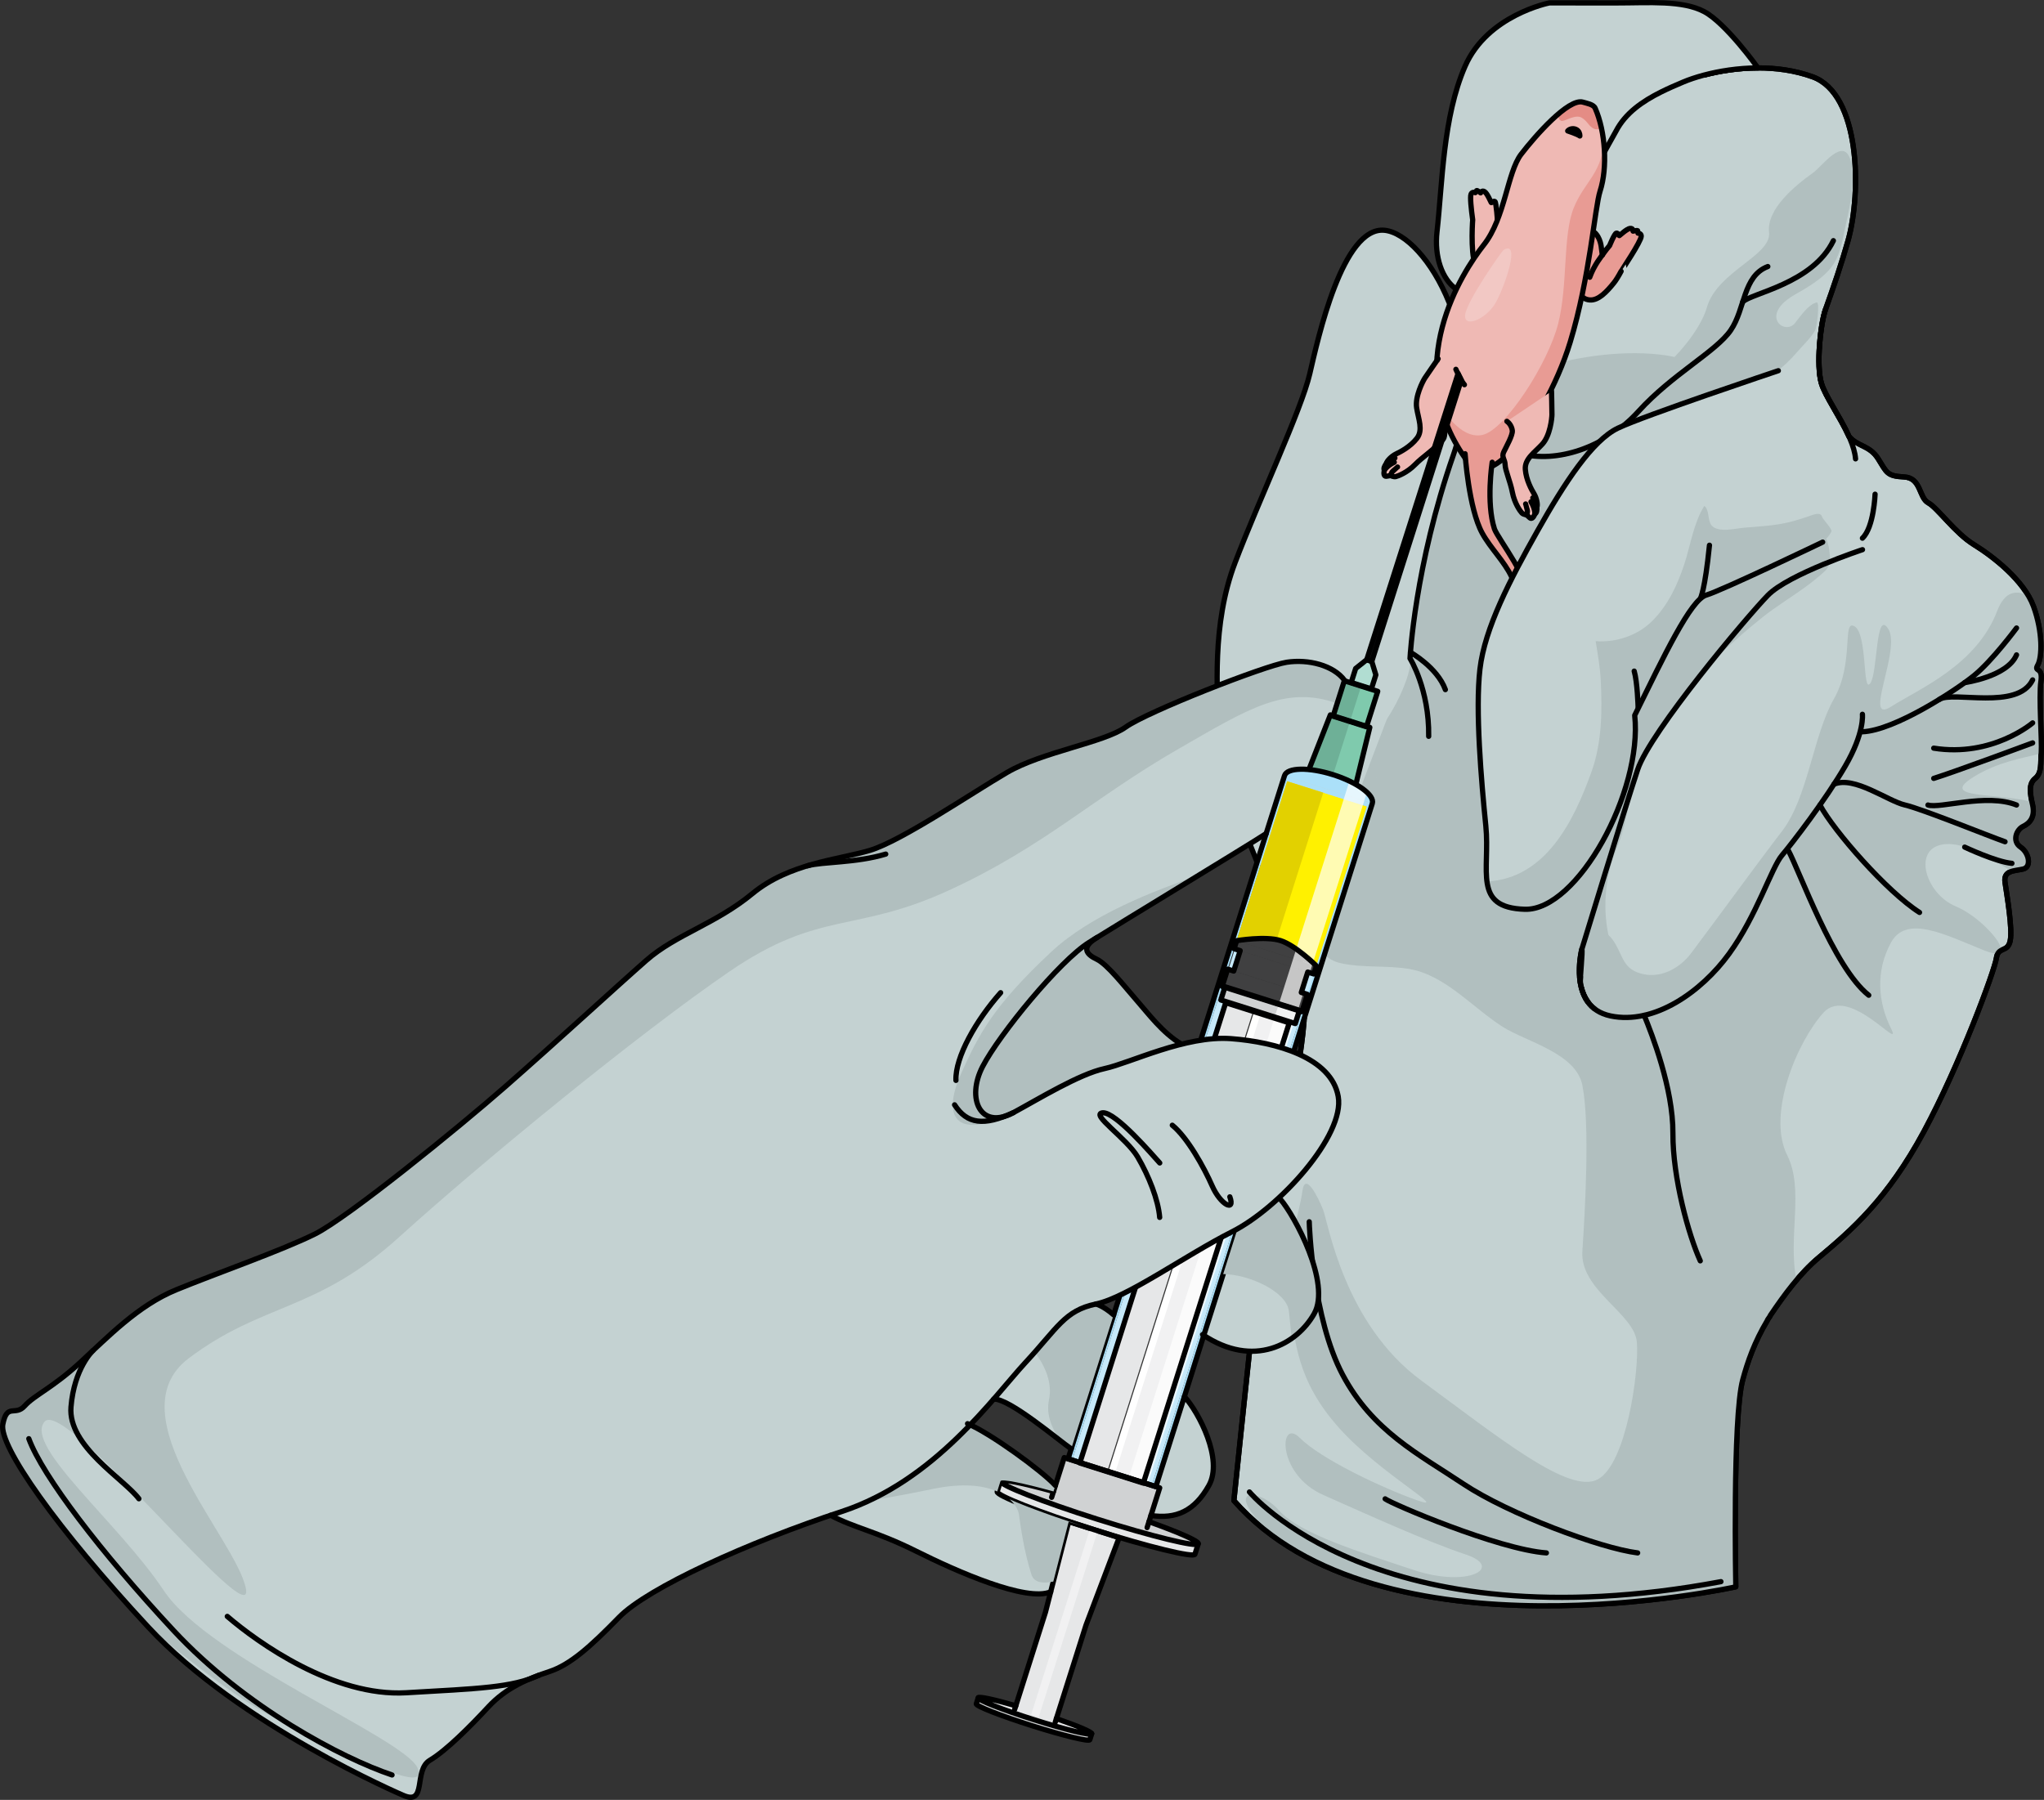 <?xml version="1.0" encoding="utf-8"?>
<!-- Generator: Adobe Illustrator 16.0.0, SVG Export Plug-In . SVG Version: 6.00 Build 0)  -->
<!DOCTYPE svg PUBLIC "-//W3C//DTD SVG 1.1//EN" "http://www.w3.org/Graphics/SVG/1.1/DTD/svg11.dtd">
<svg version="1.1" id="Layer_1" xmlns="http://www.w3.org/2000/svg" xmlns:xlink="http://www.w3.org/1999/xlink" x="0px" y="0px"
	 width="389.703px" height="343.229px" viewBox="0 0 389.703 343.229" enable-background="new 0 0 389.703 343.229"
	 xml:space="preserve">
<rect x="0" y="0" width="389.703" height="343.229" fill="#333333" stroke="none"/>
<g>
	<g>
		<g>
			<g>
				<g>
					<g>
						<g id="XMLID_54_">
							<g>
								<path fill="#C4D2D2" stroke="#000000" stroke-linecap="round" stroke-linejoin="round" stroke-miterlimit="10" d="
									M389.109,129.929c0.014-0.078,0.021-0.158,0.033-0.23c0.297-2.664-1.428-1.453-0.624-2.895
									c0.822-1.48,0.986-6.249-0.822-11.183c-1.81-4.933-7.729-9.538-11.347-11.761c-3.618-2.217-6.907-6.986-8.716-7.973
									c-1.81-0.986-1.315-4.77-4.604-4.934c-3.29-0.165-3.29-0.822-4.934-3.453c-1.645-2.632-3.94-2.303-5.578-4.283
									c-1.704-3.781-4.565-7.709-5.275-10.189c-0.968-3.38-0.198-11.037,0.763-13.904c0.026-0.06,0.045-0.119,0.065-0.178
									c1.486-4.138,3.118-8.94,4.27-13.051c2.631-9.374,2.302-27.957-6.742-31.245c-3.396-1.229-6.992-1.704-10.433-1.697
									c-3.725,0.007-7.267,0.576-10.169,1.335l-0.828-1.335c0,0-11.933-1.3-16.611,1.383s-12.312,11.493-13.05,15.336
									s-5.48,17.379-6.926,22.06s-13.017,29.489-14.494,31.488s-8.759,21.148-9.796,23.761s-8.087,21.362-9.732,27.868
									c-0.7,2.768-1.491,7.151-2.054,11.49c-2.38-3.19-3.608-6.08-3.675-6.242c-0.186,0.219-0.376,0.391-0.58,0.521
									c-1.953,8.451-0.486,7.398-0.139,18.91c0.355,11.512,0.31,24.01,1.461,30.26c1.152,6.248-4.11,28.941-4.604,33.875
									c-0.494,4.934-4.112,19.734-4.777,25.326c-0.67,5.592-3.939,37.164-3.939,37.164c27.627,31.574,95.689,16.445,95.689,16.445
									s-0.638-32.232,1.321-39.467c0.941-3.486,2.229-7.202,4.702-11.339c-0.038-0.101,0.585-0.825,0.547-0.926
									c0.019-0.028,0.037-0.055,0.057-0.083c2.622-3.886,5.625-7.986,9.232-11.004c6.294-5.264,13.104-11.184,20.011-24.01
									c6.906-12.828,13.484-30.752,13.813-33.055s2.139-0.986,2.631-3.289c0.493-2.301-0.657-8.879-0.986-11.182
									c-0.33-2.303,1.809-2.139,3.453-2.525c1.645-0.383,1.151-3.066-0.493-4.178s-0.822-3.33,0.493-3.961
									c1.315-0.623,2.303-1.834,1.809-4.07c-0.493-2.236-0.822-4.014,0.494-5.072c1.315-1.066,0.986-2.889,1.15-4.992
									C389.34,141.335,388.682,132.888,389.109,129.929z M301.175,186.43c0.05-0.05,0.102-0.1,0.152-0.149
									c-0.031,0.562-0.045,1.006-0.018,1.202C301.249,187.13,301.207,186.779,301.175,186.43z M301.451,188.16
									c0.257,1.047,0.67,2.053,1.298,2.919C302.106,190.199,301.699,189.192,301.451,188.16z"/>
								<path fill="#B1BFBF" d="M389.109,129.929c0.014-0.078,0.021-0.158,0.033-0.23c0.297-2.664-1.428-1.453-0.624-2.895
									c0.822-1.48,0.986-6.249-0.822-11.183c-0.241-0.655-0.558-1.304-0.928-1.944c-2.305-1.273-4.558-0.929-5.98,2.805
									c-3.955,10.381-14.831,14.83-20.269,18.291s1.978-10.876-0.494-14.83c-2.472-3.955-1.978,8.404-3.461,10.381
									c-1.482,1.979-0.494-9.393-2.965-10.875c-2.473-1.484,0,6.92-3.956,13.842c-3.955,6.92-4.943,18.785-9.887,25.213
									c-4.944,6.428-11.37,15.324-17.303,23.234c-2.11,2.813-5.643,4.84-9.239,4.005c-3.52-0.817-3.652-2.937-5.145-5.593
									c-0.471-0.837-0.938-1.434-1.396-1.831c-0.012-0.051-0.03-0.098-0.041-0.149c-1.134-5.415-0.488-11.389,1.602-16.359
									c2.078-4.942,2.331-10.248,4.148-15.325c1.829-5.11,5.333-10.104,8.677-14.259c4.202-5.222,9.656-10.274,14.941-14.49
									c2.567-2.048,5.386-3.75,8.043-5.674c1.359-0.984,2.673-2.026,3.898-3.175c1.121-1.052,1.018-2.379,0.84-3.894
									c-0.231-1.972-1.419-3.953-1.79-5.982c-0.359-1.966-1.101-3.381-1.861-5.243c-0.889-2.178-1.697-4.388-2.661-6.534
									c-0.93-2.067-2.305-3.818-3.515-5.703c-1.967-3.064-3.728-7.093-7.356-8.51c-4.651-1.817-8.934-4.508-13.992-5.256
									c-7.449-1.1-16.479,0.102-23.556,2.271c-6.389,1.959-13.938,4.889-17.093,11.153c-4.813,9.557-7.872,20.137-7.872,30.81
									c0,5.582,0.911,12.373-0.921,17.576c-2.194,6.23-6.079,11.626-11.281,15.639c-5.884,4.539-8.354,8.414-7.413,15.842
									c0.54,4.266,0.133,8.59,0.541,12.897c0.432,4.549,1.053,8.737,5.725,9.746c4.259,0.92,8.739,0.344,13.046,1.094
									c6.777,1.181,12.15,7.499,17.744,11.031c4.51,2.849,13.937,4.991,15.164,11.124c1.482,7.416,0.494,24.225,0,31.641
									s9.887,11.863,10.382,17.301c0.493,5.439-1.978,23.236-7.416,26.201c-5.438,2.967-18.785-7.908-33.617-18.785
									c-14.83-10.875-17.796-30.156-18.785-32.627c-0.989-2.473-3.461-7.416-3.954-3.461c-0.506,4.045-3.462,11.865-2.473,20.27
									c0.988,8.402,1.483,15.82,9.393,24.719c7.91,8.896,21.752,16.313,14.831,13.842c-6.921-2.473-18.291-7.91-22.245-11.865
									c-3.956-3.955-4.449,6.922,4.448,10.877c8.898,3.953,19.774,8.896,27.19,11.369c7.414,2.471,0.494,6.426-9.888,2.967
									c-10.381-3.461-21.752-6.922-25.707-11.371s-10.876-4.449-1.978,3.955c0.525,0.496,1.041,0.984,1.552,1.467
									c30.923,21.729,87.517,9.152,87.517,9.152s-0.638-32.232,1.321-39.467c0.941-3.486,2.229-7.202,4.702-11.339
									c-0.007-0.019-0.014-0.037-0.021-0.056c0.015-0.019,0.029-0.032,0.044-0.051c0.965-1.268,2.262-3.364,3.227-4.636
									c0.342-0.449,2.411-2.374,2.307-2.876c-1.714-8.262,1.525-17.275-1.776-23.879c-3.954-7.908,1.978-21.75,6.921-27.189
									c4.943-5.438,15.325,7.912,12.854,2.967s-2.966-10.875,0-16.313c2.967-5.439,10.381-1.484,17.797,1.482
									c1.257,0.502,2.093,0.656,2.602,0.568c0.164-0.275,0.374-0.441,0.604-0.566c0.224-1.713-4.452-6.66-8.643-8.406
									c-5.933-2.473-8.404-11.371-1.979-11.865c3.902-0.301,8.532,2.678,12.675,5.178c0.652-0.199,1.444-0.266,2.147-0.432
									c1.645-0.383,1.151-3.066-0.493-4.178s-0.822-3.33,0.493-3.961c1.315-0.623,2.303-1.834,1.809-4.07
									c-0.044-0.199-0.085-0.393-0.125-0.584c-6.651-1.809-18.055-0.504-11.067-4.807c4.621-2.844,9.181-3.514,12.823-4.453
									c0.005-0.074,0.008-0.146,0.014-0.221C389.34,141.335,388.682,132.888,389.109,129.929z"/>
								<path fill="none" stroke="#000000" stroke-linecap="round" stroke-linejoin="round" stroke-miterlimit="10" d="
									M389.109,129.929c0.014-0.078,0.021-0.158,0.033-0.23c0.297-2.664-1.428-1.453-0.624-2.895
									c0.822-1.48,0.986-6.249-0.822-11.183c-1.81-4.933-7.729-9.538-11.347-11.761c-3.618-2.217-6.907-6.986-8.716-7.973
									c-1.81-0.986-1.315-4.77-4.604-4.934c-3.29-0.165-3.29-0.822-4.934-3.453c-1.645-2.632-3.94-2.303-5.578-4.283
									c-1.704-3.781-4.565-7.709-5.275-10.189c-0.968-3.38-0.198-11.037,0.763-13.904c0.026-0.06,0.045-0.119,0.065-0.178
									c1.486-4.138,3.118-8.94,4.27-13.051c2.631-9.374,2.302-27.957-6.742-31.245c-3.396-1.229-6.992-1.704-10.433-1.697
									c-3.725,0.007-7.267,0.576-10.169,1.335l-0.828-1.335c0,0-11.933-1.3-16.611,1.383s-12.312,11.493-13.05,15.336
									s-5.48,17.379-6.926,22.06s-13.017,29.489-14.494,31.488s-8.759,21.148-9.796,23.761s-8.087,21.362-9.732,27.868
									c-0.7,2.768-1.491,7.151-2.054,11.49c-2.38-3.19-3.608-6.08-3.675-6.242c-0.186,0.219-0.376,0.391-0.58,0.521
									c-1.953,8.451-0.486,7.398-0.139,18.91c0.355,11.512,0.31,24.01,1.461,30.26c1.152,6.248-4.11,28.941-4.604,33.875
									c-0.494,4.934-4.112,19.734-4.777,25.326c-0.67,5.592-3.939,37.164-3.939,37.164c27.627,31.574,95.689,16.445,95.689,16.445
									s-0.638-32.232,1.321-39.467c0.941-3.486,2.229-7.202,4.702-11.339c-0.038-0.101,0.585-0.825,0.547-0.926
									c0.019-0.028,0.037-0.055,0.057-0.083c2.622-3.886,5.625-7.986,9.232-11.004c6.294-5.264,13.104-11.184,20.011-24.01
									c6.906-12.828,13.484-30.752,13.813-33.055s2.139-0.986,2.631-3.289c0.493-2.301-0.657-8.879-0.986-11.182
									c-0.33-2.303,1.809-2.139,3.453-2.525c1.645-0.383,1.151-3.066-0.493-4.178s-0.822-3.33,0.493-3.961
									c1.315-0.623,2.303-1.834,1.809-4.07c-0.493-2.236-0.822-4.014,0.494-5.072c1.315-1.066,0.986-2.889,1.15-4.992
									C389.34,141.335,388.682,132.888,389.109,129.929z M301.175,186.43c0.05-0.05,0.102-0.1,0.152-0.149
									c-0.031,0.562-0.045,1.006-0.018,1.202C301.249,187.13,301.207,186.779,301.175,186.43z M301.451,188.16
									c0.257,1.047,0.67,2.053,1.298,2.919C302.106,190.199,301.699,189.192,301.451,188.16z"/>
								<g>
									<path fill="#B1BFBF" d="M342.228,61.609c-1.979,2.471-6.922-1.484,0-5.438c2.499-1.428,5.479-3.139,7.165-5.532
										c1.633-2.315,1.978-5.475,2.604-8.164c0.764-3.276,1.818-8.701,0.807-11.979c-1.386-4.494-5.376,1.197-7.115,2.439
										c-3.46,2.473-8.898,6.922-8.403,11.37c0.493,4.45-9.888,7.416-11.865,14.337s-14.336,19.775-24.223,17.798
										c-6.601-1.321-11.486-6.163-11.567-11.81c-0.729,1.924-1.356,3.749-1.735,5.11c-1.006,3.618-4.459,14.964,2.119,16.772
										c0.775,0.212,1.592,0.363,2.44,0.448l-0.06,0.54c0.407,4.275,2.224,28.449,3.986,32.066
										c0.109,0.225,0.207,0.498,0.299,0.793c4.527-4.596,8.967-11.06,8.966-18.709c0-9.888,3.572-19.21,10.19-21.223
										c5.957-1.812,11.984-3.101,17.536-6.054c3.483-1.853,6.702-4.232,9.271-7.244c1.057-1.24,2.627-2.704,3.416-4.115
										c0.336-0.601,0.955-5.49,0.304-5.342C344.765,58.039,343.213,60.379,342.228,61.609z"/>
								</g>
								<path fill="#C4D2D2" stroke="#000000" stroke-linecap="round" stroke-linejoin="round" stroke-miterlimit="10" d="
									M297.767,43.548l10.335-18.538c1.79-3.452,5.045-5.702,8.644-7.492c1.362-0.677,2.775-1.289,4.184-1.881
									c1.072-0.454,2.388-0.9,3.881-1.302c2.935-0.783,6.552-1.375,10.354-1.382c0,0-6.109-8.559-10.274-10.748
									c-4.164-2.191-10.479-1.646-16.788-1.646c-6.302,0-12.662-0.007-12.662-0.007l-0.099,0.015c0,0-11.764,2.32-16.014,12.07
									s-4.302,22.206-5.355,31.581s5.778,17.344,15.675,7.609"/>
								<path fill="none" stroke="#000000" stroke-linecap="round" stroke-linejoin="round" stroke-miterlimit="10" d="
									M301.583,181.013c0.224,0.195-0.391,5.619-0.273,6.47C300.745,184.247,301.583,181.013,301.583,181.013z M302.749,191.079
									c-0.643-0.88-1.05-1.887-1.298-2.919C301.708,189.207,302.121,190.212,302.749,191.079z M301.448,188.148
									c-0.041-0.172-0.078-0.345-0.11-0.518C301.371,187.803,301.406,187.977,301.448,188.148z M303.273,191.705
									c0.089,0.095,0.179,0.188,0.274,0.277C303.452,191.892,303.362,191.799,303.273,191.705z M302.777,191.115
									c0.107,0.147,0.223,0.289,0.344,0.428C302.999,191.404,302.884,191.261,302.777,191.115z M303.969,192.347
									c-0.055-0.043-0.106-0.089-0.159-0.133C303.864,192.26,303.917,192.303,303.969,192.347z"/>
							</g>
						</g>
					</g>
					<g>
						<path fill="#C4D2D2" d="M268.83,125.554c0,0,0.889-17.608,8.26-38.775s-5.155-42.107-13.139-42.869
							s-12.66,20.589-14.238,27.39c-1.577,6.801-9.732,24.14-14.238,35.996c-4.506,11.855-3.318,24.569-3.16,32.077
							s7.875,28.798,15.396,41.545"/>
						<path fill="none" stroke="#000000" stroke-linecap="round" stroke-linejoin="round" stroke-miterlimit="10" d="
							M247.709,180.917c-7.521-12.747-15.237-34.037-15.396-41.545s-1.346-20.222,3.16-32.077
							c4.506-11.856,12.661-29.195,14.238-35.996c1.578-6.801,6.255-28.151,14.238-27.39s20.51,21.702,13.139,42.869
							s-8.26,38.775-8.26,38.775s3.687,5.865,3.559,14.859"/>
					</g>
					<g>
						<path fill="#E6E7E8" d="M262.444,148.267c0,0.018,0.01,0.051,0.024,0.09C262.453,148.259,262.444,148.22,262.444,148.267z"/>
					</g>
					<g>
						<g>
							<path fill="none" stroke="#000000" stroke-linecap="round" stroke-linejoin="round" stroke-miterlimit="10" d="
								M302.517,45.408c0,0-7.237,7.229-9.047,10.519c-1.809,3.289-4.564,10.195-5.571,13.813s-4.46,14.965,2.118,16.773
								s15.952-0.986,22.365-8.058s14.801-11.397,17.596-15.483c2.796-4.086,2.303-10.335,7.07-12.144"/>
							<path fill="none" stroke="#000000" stroke-linecap="round" stroke-linejoin="round" stroke-miterlimit="10" d="
								M332.264,57.571c1.496-1.645,13.337-3.454,17.283-11.677"/>
							<path fill="none" stroke="#000000" stroke-linecap="round" stroke-linejoin="round" stroke-miterlimit="10" d="
								M337.427,72.817c0,0-4.817,3.173-10.08,4.816c-5.263,1.645-9.045,1.974-9.045,1.974"/>
							<path fill="none" stroke="#000000" stroke-linecap="round" stroke-linejoin="round" stroke-miterlimit="10" d="
								M332.264,83.224c0,0-8.535-6.084-16.429-2.795s-8.551,10.689-9.538,13.813c-0.986,3.125-3.83,13.979-4.71,17.926
								c-0.881,3.947-4.882,6.162-4.481,10.072"/>
							<path fill="none" stroke="#000000" stroke-linecap="round" stroke-linejoin="round" stroke-miterlimit="10" d="
								M348.071,58.947c-0.991,2.713-1.813,10.629-0.826,14.082c0.987,3.453,6.152,9.703,6.529,14.472"/>
							<path fill="none" stroke="#000000" stroke-linecap="round" stroke-linejoin="round" stroke-miterlimit="10" d="
								M384.465,119.757c0,0-4.604,6.224-8.112,9.074c-3.509,2.85-15.131,10.469-21.27,10.717"/>
							<path fill="none" stroke="#000000" stroke-linecap="round" stroke-linejoin="round" stroke-miterlimit="10" d="
								M355.083,136.208c0,0,0.438,3.508-3.289,9.906c-3.727,6.398-10.086,14.676-12.06,17.006
								c-1.973,2.328-4.823,11.537-10.085,18.773c-5.263,7.236-14.254,13.594-22.586,11.84s-5.477-12.719-5.477-12.719
								s8.222-26.97,10.643-34.25s20.882-29.2,24.818-33.24s18.051-8.707,18.051-8.707"/>
							<path fill="none" stroke="#000000" stroke-linecap="round" stroke-linejoin="round" stroke-miterlimit="10" d="
								M357.496,94.242c0,0-0.22,6.305-2.412,8.388"/>
							<path fill="none" stroke="#000000" stroke-linecap="round" stroke-linejoin="round" stroke-miterlimit="10" d="
								M374.583,130.171c0,0,8.128-1.121,9.882-5.287"/>
							<path fill="none" stroke="#000000" stroke-linecap="round" stroke-linejoin="round" stroke-miterlimit="10" d="
								M369.775,133.363c2.58-1.652,14.909,2.154,17.761-3.711"/>
							<path fill="none" stroke="#000000" stroke-linecap="round" stroke-linejoin="round" stroke-miterlimit="10" d="
								M387.536,137.851c0,0-7.675,6.6-18.858,4.82"/>
							<path fill="none" stroke="#000000" stroke-linecap="round" stroke-linejoin="round" stroke-miterlimit="10" d="
								M387.536,141.667c0,0-14.911,5.543-18.858,6.768"/>
							<path fill="none" stroke="#000000" stroke-linecap="round" stroke-linejoin="round" stroke-miterlimit="10" d="
								M349.673,149.541c3.875-1.633,10.234,3.217,13.523,3.971c3.288,0.756,16.115,5.98,19.076,7.004"/>
							<path fill="none" stroke="#000000" stroke-linecap="round" stroke-linejoin="round" stroke-miterlimit="10" d="
								M367.582,153.511c2.193,0.756,11.184-2.289,16.884,0"/>
							<path fill="none" stroke="#000000" stroke-linecap="round" stroke-linejoin="round" stroke-miterlimit="10" d="
								M374.583,161.541c0,0,5.959,2.82,9.005,3.094"/>
							<path fill="none" stroke="#000000" stroke-linecap="round" stroke-linejoin="round" stroke-miterlimit="10" d="
								M346.988,153.511c2.614,4.922,12.771,16.543,18.984,20.488"/>
							<path fill="none" stroke="#000000" stroke-linecap="round" stroke-linejoin="round" stroke-miterlimit="10" d="
								M340.906,162.082c2.119,3.807,8.696,22.443,15.384,27.705"/>
							<path fill="none" stroke="#000000" stroke-linecap="round" stroke-linejoin="round" stroke-miterlimit="10" d="
								M313.476,193.617c1.482,3.625,5.523,13.932,5.477,22.482s3.022,19.516,5.215,24.338"/>
							<path fill="none" stroke="#000000" stroke-linecap="round" stroke-linejoin="round" stroke-miterlimit="10" d="
								M238.216,284.509c0,0,24.323,29.381,89.892,17.102"/>
							<path fill="none" stroke="#000000" stroke-linecap="round" stroke-linejoin="round" stroke-miterlimit="10" d="
								M249.617,232.984c0,0.656,0.658,18.418,6.359,29.16c5.7,10.744,14.473,15.131,23.022,20.832
								c8.552,5.699,26.118,12.277,33.231,13.154"/>
							<path fill="none" stroke="#000000" stroke-linecap="round" stroke-linejoin="round" stroke-miterlimit="10" d="
								M264.089,285.826c1.096,0.877,21.577,9.648,30.741,10.305"/>
						</g>
					</g>
					<g>
						<path fill="#EFB9B4" stroke="#000000" stroke-linecap="round" stroke-linejoin="round" stroke-miterlimit="10" d="
							M286.552,41.369l-1.025,0.927c0,0-0.258-3.708-0.503-3.863c-0.306-0.192-0.637,0.302-0.713,0.194
							c-0.077-0.106-0.742-1.752-1.271-2.082c-0.528-0.33-0.749,0.232-0.749,0.232s-0.668-0.52-0.763-0.438
							c-0.096,0.082-0.26,0.401-0.26,0.401s-0.563-0.257-0.798,0.262c-0.23,0.509,0.036,2.934,0.308,4.926
							c-0.084,1.005-0.455,8.104,0.912,9.09c3.292,2.368,6.826-5.806,6.826-5.806l1.08-5.253
							C287.932,39.918,286.552,41.369,286.552,41.369z"/>
						<path fill="#EFB9B4" stroke="#000000" stroke-linecap="round" stroke-linejoin="round" stroke-miterlimit="10" d="
							M285.527,42.295c0,0-0.017,2.457-0.897,4.783"/>
					</g>
					<path fill="#EFB9B4" d="M301.806,19.483c-2.746-0.83-9.175,6.514-11.802,9.945c-2.628,3.431-3.057,12.134-7.093,17.244
						c-4.035,5.11-15.899,23.164-3.584,40.673c0,0,2.429,6.011,9.623-2.218c2.922-3.343,7.862-11.465,10.422-19.896
						c3.741-12.319,4.684-25.669,5.697-28.788c1.447-4.455,1.041-11.337-0.945-15.819C303.804,19.902,302.556,19.709,301.806,19.483
						z"/>
					<path fill="#F2C8C4" d="M286.697,47.64c-0.37,0.216-7.173,9.951-7.369,12.479s4.157,0.704,5.921-2.548
						S289.909,45.766,286.697,47.64z"/>
					<g>
						<path fill="#E89B94" stroke="#000000" stroke-linecap="round" stroke-linejoin="round" stroke-miterlimit="10" d="
							M312.915,45.038c0.001-0.569-0.618-0.569-0.618-0.569s-0.017-0.358-0.069-0.473s-0.875,0.082-0.875,0.082
							s0.032-0.603-0.586-0.521s-1.905,1.303-2.02,1.368s-0.211-0.521-0.569-0.473s-1.293,2.369-1.293,2.369v0.001
							c-0.801,0.923-1.387,1.817-1.387,1.817l-0.185-1.369c0,0-0.119-1.999-1.416-3.042l-2.565,4.71c0,0-2.279,7.947,1.765,8.262
							c1.68,0.131,3.27-1.604,4.615-3.274c0.362-0.449,0.864-1.252,1.362-2.195l0.001,0.002
							C309.075,51.732,312.913,46.017,312.915,45.038z"/>
						<path fill="#EFB9B4" stroke="#000000" stroke-linecap="round" stroke-linejoin="round" stroke-miterlimit="10" d="
							M305.498,48.639c0,0-1.573,1.887-2.401,4.233"/>
					</g>
					<path fill="#E89B94" d="M299.373,65.232c3.741-12.319,4.684-25.669,5.697-28.788c0.816-2.513,1.043-5.798,0.729-8.989
						c-0.717,5.912-3.771,7.316-5.746,12.171c-2.144,5.267-1.081,14.604-2.975,22.094s-10.07,20.286-14.45,21.222
						c-4.366,0.933-7.882-5.443-7.903-5.481c0.816,3.254,2.277,6.579,4.604,9.886c0,0,2.429,6.011,9.623-2.218
						C291.873,81.785,296.813,73.663,299.373,65.232z"/>
					<path opacity="0.5" fill="#DB6156" d="M304.125,20.625c-0.32-0.723-1.568-0.915-2.318-1.142
						c-1.143-0.346-2.925,0.733-4.803,2.348c0.002,0.02,0.152,1.238,0.813,1.238c0.667,0,2.583-1.325,3.75-0.621
						s1.334,1.655,2.334,2.097c0.444,0.196,0.975,0.087,1.431-0.091C305.036,23.075,304.632,21.771,304.125,20.625z"/>
					<path fill="none" stroke="#000000" stroke-linecap="round" stroke-linejoin="round" stroke-miterlimit="10" d="M301.806,19.483
						c-2.746-0.83-9.175,6.514-11.802,9.945c-2.628,3.431-3.057,12.134-7.093,17.244c-4.035,5.11-15.899,23.164-3.584,40.673
						c0,0,2.429,6.011,9.623-2.218c2.922-3.343,7.862-11.465,10.422-19.896c3.741-12.319,4.684-25.669,5.697-28.788
						c1.447-4.455,1.041-11.337-0.945-15.819C303.804,19.902,302.556,19.709,301.806,19.483z"/>
					<g>
						<path fill="#EFB9B4" d="M274.188,68.423c0,0-2.089,3.003-2.508,3.642c-0.419,0.643-1.921,3.549-1.588,5.699
							c0.33,2.15,1.285,4.235,0.046,5.829c-1.242,1.597-3.109,2.563-3.977,2.975c-0.869,0.412-1.763,1.361-1.822,1.781
							c-0.412,0.588-0.571,0.941-0.411,1.315c-0.147,0.651-0.069,1.201,0.369,1.159c0.438-0.043,0.833-0.148,0.833-0.148
							s0.546,0.312,0.991,0.208c0.447-0.106,2.177-0.769,3.659-2.276c1.477-1.508,3.438-2.73,4.049-3.612
							c0.615-0.881,1.413-0.811,1.572-1.895c0.159-1.083,0.318-3.649,0.9-4.319c0.584-0.668,1.394-0.9,1.824-0.893"/>
						<path fill="none" stroke="#000000" stroke-linecap="round" stroke-linejoin="round" stroke-miterlimit="10" d="
							M274.188,68.423c0,0-2.089,3.003-2.508,3.642c-0.419,0.643-1.921,3.549-1.588,5.699c0.33,2.15,1.285,4.235,0.046,5.829
							c-1.242,1.597-3.109,2.563-3.977,2.975c-0.869,0.412-1.763,1.361-1.822,1.781c-0.412,0.588-0.571,0.941-0.411,1.315
							c-0.147,0.651-0.069,1.201,0.369,1.159c0.438-0.043,0.833-0.148,0.833-0.148s0.546,0.312,0.991,0.208
							c0.447-0.106,2.177-0.769,3.659-2.276c1.477-1.508,3.438-2.73,4.049-3.612c0.615-0.881,1.413-0.811,1.572-1.895
							c0.159-1.083,0.318-3.649,0.9-4.319"/>
						<path fill="none" stroke="#000000" stroke-linecap="round" stroke-linejoin="round" stroke-miterlimit="10" d="M265.13,90.675
							c0,0,0.122-0.559,0.425-0.82c0.306-0.257,0.855-0.777,0.893-0.795"/>
						<path fill="none" stroke="#000000" stroke-linecap="round" stroke-linejoin="round" stroke-miterlimit="10" d="
							M263.928,89.665c0,0,0.487-0.827,1.9-1.519"/>
						<path fill="none" stroke="#000000" stroke-linecap="round" stroke-linejoin="round" stroke-miterlimit="10" d="
							M264.339,88.349c0,0,0.85-0.812,1.607-1.004"/>
					</g>
					<path fill="#E89B94" stroke="#000000" stroke-linecap="round" stroke-linejoin="round" stroke-miterlimit="10" d="
						M279.328,86.526c0,0,0.679,10.404,3.262,15.13c1.579,2.89,4.218,5.381,5.595,8.321c0.364,0.777,0.4,3.293,1.974,2.671
						c2.394-0.948-4.672-10.052-5.237-11.801c-1.615-4.998-0.427-12.701-0.427-12.701"/>
				</g>
			</g>
		</g>
		<path fill="none" stroke="#000000" stroke-linecap="round" stroke-linejoin="round" stroke-miterlimit="10" d="M305.11,124.397
			c0,0,1.099-1.701,0.001-6.269"/>
		<g>
			<path fill="#C4D2D2" d="M339.052,70.69c0,0-25.764,8.619-30.611,10.967c-4.845,2.344-10.065,10.273-15.3,19.576
				c-5.231,9.299-10.07,18.543-10.979,26.365c-0.907,7.822,0.262,21.359,1.12,29.891c0.861,8.531-2.587,15.606,7.444,15.906
				c10.027,0.303,22.479-22.48,20.943-36.984c5.587-11.314,10.663-22.064,13.634-22.929c2.972-0.866,22.205-10.102,22.205-10.102
				s2.579-9.317-1.75-19.727C341.426,73.245,339.052,70.69,339.052,70.69z"/>
			<path fill="#B1BFBF" d="M346.52,97.989c-0.575,0.023-1.285,0.338-1.629,0.449c-1.113,0.365-2.225,0.74-3.361,1.035
				c-2.896,0.756-5.936,0.914-8.924,1.148c-1.644,0.129-5.043,1.061-6.296-0.443c-0.77-0.922-0.382-3.023-1.378-3.699
				c-2.06,3.316-2.582,7.355-3.778,11.015c-1.299,3.978-3.093,7.851-6.074,10.854c-2.787,2.811-6.911,4.215-10.855,3.918
				c0.396,2.477,0.84,4.936,0.969,7.457c0.292,5.78,0.229,11.881-1.743,17.396c-3.339,9.326-8.699,20.411-19.947,20.977
				c0.411,3.119,1.963,5.143,7.225,5.299c10.027,0.303,22.479-22.48,20.943-36.984c5.587-11.314,10.663-22.064,13.634-22.929
				c1.179-0.345,2.304-0.987,3.39-1.542c3.631-1.854,8.966-3.544,12.507-5.561c2.614-1.487,6.546-2.173,7.971-4.999
				c0.243-0.482-1.659-2.323-1.809-2.872C347.25,98.094,346.917,97.973,346.52,97.989z"/>
			<path fill="none" stroke="#000000" stroke-linecap="round" stroke-linejoin="round" stroke-miterlimit="10" d="M339.052,70.69
				c0,0-25.764,8.619-30.611,10.967c-4.845,2.344-10.065,10.273-15.3,19.576c-5.231,9.299-10.07,18.543-10.979,26.365
				c-0.907,7.822,0.262,21.359,1.12,29.891c0.861,8.531-2.587,15.606,7.444,15.906c10.027,0.303,22.479-22.48,20.943-36.984
				c5.587-11.314,10.663-22.064,13.634-22.929c2.972-0.866,22.205-10.102,22.205-10.102"/>
			<path fill="none" stroke="#000000" stroke-linecap="round" stroke-linejoin="round" stroke-miterlimit="10" d="M324.209,114.083
				c0,0,0.844-1.463,1.713-10.113"/>
		</g>
		<path fill="none" stroke="#000000" stroke-linecap="round" stroke-linejoin="round" stroke-miterlimit="10" d="M301.208,25.858
			c0-0.256-0.107-0.913-0.755-1.197c-0.666-0.293-1.34,0.027-1.557,0.305c0,0,1.881,0.617,2.312,0.965"/>
		<path fill="none" stroke="#000000" stroke-linecap="round" stroke-linejoin="round" stroke-miterlimit="10" d="M312.314,134.817
			c0,0-0.135-4.798-0.743-6.839"/>
		<path fill="none" stroke="#000000" stroke-linecap="round" stroke-linejoin="round" stroke-miterlimit="10" d="M268.91,124.397
			c0,0,5.121,2.868,6.659,7.11"/>
		<g>
			<path fill="#EFB9B4" d="M295.809,74.624c0,0,0.085,3.657,0.081,4.421c-0.005,0.767-0.355,4.02-1.82,5.629
				c-1.462,1.611-3.409,2.823-3.255,4.837c0.154,2.016,1.179,3.853,1.675,4.675c0.497,0.822,0.719,2.107,0.537,2.49
				c0.019,0.717-0.044,1.101-0.384,1.324c-0.236,0.625-0.605,1.039-0.947,0.763c-0.342-0.278-0.613-0.583-0.613-0.583
				s-0.627-0.042-0.941-0.374c-0.314-0.335-1.391-1.843-1.795-3.917c-0.399-2.073-1.359-4.175-1.383-5.247
				c-0.027-1.074-0.731-1.456-0.267-2.448c0.466-0.991,1.749-3.219,1.634-4.099c-0.119-0.88-0.666-1.52-1.029-1.751"/>
			<path fill="none" stroke="#000000" stroke-linecap="round" stroke-linejoin="round" stroke-miterlimit="10" d="M295.809,74.624
				c0,0,0.085,3.657,0.081,4.421c-0.005,0.767-0.355,4.02-1.82,5.629c-1.462,1.611-3.409,2.823-3.255,4.837
				c0.154,2.016,1.179,3.853,1.675,4.675c0.497,0.822,0.719,2.107,0.537,2.49c0.019,0.717-0.044,1.101-0.384,1.324
				c-0.236,0.625-0.605,1.039-0.947,0.763c-0.342-0.278-0.613-0.583-0.613-0.583s-0.627-0.042-0.941-0.374
				c-0.314-0.335-1.391-1.843-1.795-3.917c-0.399-2.073-1.359-4.175-1.383-5.247c-0.027-1.074-0.731-1.456-0.267-2.448
				c0.466-0.991,1.749-3.219,1.634-4.099c-0.119-0.88-0.666-1.52-1.029-1.751"/>
			<path fill="none" stroke="#000000" stroke-linecap="round" stroke-linejoin="round" stroke-miterlimit="10" d="M290.875,96.105
				c0.021,0.034,0.192,0.772,0.306,1.155c0.108,0.385-0.099,0.919-0.099,0.919"/>
			<path fill="none" stroke="#000000" stroke-linecap="round" stroke-linejoin="round" stroke-miterlimit="10" d="M292.643,98
				c0,0,0.051-0.959-0.746-2.315"/>
			<path fill="none" stroke="#000000" stroke-linecap="round" stroke-linejoin="round" stroke-miterlimit="10" d="M293.027,96.675
				c0,0-0.262-1.146-0.787-1.724"/>
		</g>
	</g>
	<g>
		<g>
			<g>
				<g id="XMLID_57_">
					<g>
						<path fill="#C4D2D2" d="M203.754,290.17l2.786,0.875c-1.44-0.472-2.833-0.934-4.156-1.389c-0.491-0.164-0.96-0.325-1.421-0.49
							c-0.191-0.066-0.379-0.138-0.563-0.198c-0.492-0.175-0.972-0.343-1.442-0.518c-0.358-0.123-0.709-0.255-1.049-0.389
							c-0.278-0.098-0.536-0.193-0.802-0.292c-0.388-0.143-0.77-0.295-1.13-0.429c-0.101-0.039-0.188-0.072-0.281-0.109
							c-0.265-0.098-0.525-0.206-0.771-0.306c-0.078-0.026-0.153-0.061-0.219-0.089c-0.266-0.103-0.511-0.198-0.744-0.301
							c-0.059-0.024-0.108-0.046-0.168-0.069c-2.034-0.848-3.336-1.51-3.623-1.864c-0.029-0.038-0.051-0.074-0.059-0.109
							c0-0.02-0.002-0.033,0.008-0.049l0.63-2.007c0.154-0.476,4.228,0.346,10.106,1.969l0.36-1.139l-0.006-0.004
							c-2.454-2.687-11.724-9.479-16.242-11.555c-6.155,6.392-14.219,13.163-24.496,16.541c-0.697,0.227-1.4,0.459-2.099,0.705
							c4.417,2.394,8.707,3.051,16.356,6.878c7.657,3.832,21.002,9.707,25.589,7.712L203.754,290.17z"/>
						<path fill="#C4D2D2" d="M212.324,250.746c-1.992-1.752-3.379-2.072-3.379-2.072c-5.962,1.245-7.263,4.486-13.407,11.117
							c-1.652,1.78-3.671,4.246-6.08,7.008c2.979-0.146,12.268,7.767,14.775,9.493L212.324,250.746z"/>
						<path fill="#C4D2D2" d="M225.809,266.312l-5.438,17.177l0.728,0.235L219.437,289c4.749,0.699,8.294-0.798,11.054-5.748
							C233.246,278.297,228.591,269.379,225.809,266.312z"/>
						<path fill="#C4D2D2" d="M244.123,228.697l-0.279-0.3c-2.611,2.417-5.367,4.504-7.904,5.94l-6.438,20.317l0.072,0.022
							c9.772,6.575,17.719,1.631,20.989-4.168C253.82,244.713,246.772,231.723,244.123,228.697z"/>
						<path fill="#B1BFBF" d="M208.891,178.931c-0.481,0.307-0.906,0.565-1.259,0.778c-5.608,3.489-17.097,17.525-20.287,23.658
							c-2.864,5.529-0.905,11.002,4.104,9.541c0.563-0.215,1.146-0.457,1.765-0.744c4.758-2.567,12.522-7.336,17.389-8.391
							c3.176-0.689,8.763-3.18,14.665-4.654c-3.665-2.172-6.327-5.831-8.538-8.348c-2.215-2.507-5.594-6.887-7.605-7.838
							C207.158,182.013,206.09,180.748,208.891,178.931z"/>
						<path fill="#C4D2D2" d="M28.239,310.248c17.38,18.738,48.498,32.057,48.498,32.057c4.789,2.197,2.02-4.725,5.211-6.625
							c3.197-1.909,7.747-6.512,11.165-10.195c2.293-2.484,4.971-4.079,7.683-5.253c0.012-0.003,0.025-0.005,0.031-0.012
							c0.628-0.271,1.254-0.519,1.88-0.748c0.021-0.017,0.047-0.021,0.075-0.036c0.663-0.237,1.316-0.458,1.963-0.673
							c3.98-1.313,7.813-4.742,13.274-10.346c5.244-5.391,23.184-13.645,40.347-19.465l0.008,0.004
							c0.698-0.246,1.401-0.479,2.099-0.705c10.277-3.378,18.341-10.149,24.496-16.541c1.635-1.686,3.127-3.344,4.489-4.911
							c2.409-2.762,4.428-5.228,6.08-7.008c6.145-6.631,7.445-9.872,13.407-11.117c1.31-0.274,2.846-0.871,4.565-1.684
							c0.005-0.007,0.005-0.007,0.005-0.007c0.963-0.453,1.982-0.978,3.033-1.559c5.02-2.719,10.931-6.56,16.339-9.479
							c0.687-0.379,1.366-0.731,2.036-1.069c0.334-0.164,0.667-0.351,1.016-0.538c2.537-1.437,5.293-3.523,7.904-5.94
							c6.546-6.065,12.187-14.196,11.289-19.303c-0.711-4.032-4.141-6.747-8.509-8.496c-0.737-0.297-1.501-0.563-2.282-0.802
							c-3.105-0.954-6.496-1.494-9.652-1.731c-1.019-0.077-2.064-0.073-3.131-0.002l-0.004,0.008
							c-0.866,0.05-1.756,0.16-2.642,0.301c-1.215,0.193-2.436,0.445-3.637,0.754l-0.008-0.006
							c-5.902,1.475-11.489,3.965-14.665,4.654c-4.866,1.055-12.631,5.823-17.389,8.391c-0.619,0.34-1.214,0.583-1.765,0.744
							c-5.01,1.461-6.969-4.012-4.104-9.541c3.19-6.133,14.679-20.169,20.287-23.658c0.353-0.213,0.777-0.472,1.259-0.778
							c0.073-0.049,0.156-0.102,0.238-0.147c1.181-0.723,2.689-1.652,4.42-2.7c0.043-0.037,0.093-0.07,0.147-0.088
							c9.222-5.65,24.386-14.881,27.7-17.033l0.004-0.008l3.495-11.049c0.045-0.144,0.12-0.266,0.223-0.381
							c0.034-0.054,0.078-0.091,0.129-0.122c0.373-0.35,1.021-0.565,1.861-0.661c0.082-0.013,0.183-0.026,0.268-0.024
							c0.184-0.024,0.378-0.032,0.58-0.036c0.201-0.002,0.403-0.004,0.609,0.006c0.104,0,0.209,0.001,0.317,0.015
							c0.112,0.007,0.224,0.011,0.336,0.018c0.114,0.006,0.234,0.015,0.362,0.031l0.007-0.08l0.025-0.06l4.023-10.291l0.009,0.004
							l0.571,0.183l2.141-6.754c-2.095-2.878-6.905-4.099-11.048-3.465c-2.132,0.327-9.094,2.808-15.924,5.535
							c-6.438,2.592-12.759,5.4-14.769,6.836c-4.122,2.956-15.875,4.701-22.629,8.648c-1.269,0.741-2.76,1.66-4.405,2.677
							c-0.177,0.114-0.341,0.211-0.5,0.315c-7.063,4.399-16.473,10.44-21.25,11.864c-6.007,1.802-15.343,2.424-22.371,8.227
							c-7.016,5.801-14.598,7.795-20.214,12.723c-5.624,4.925-16.909,15.33-26.907,24.101c-9.005,7.891-30.064,24.999-36.302,28.102
							c-6.229,3.108-19.115,7.629-26.446,10.643c-6.2,2.546-11.25,7.251-15.857,11.566c0,0-0.044,0.035-0.127,0.121
							c-0.796,0.747-1.573,1.48-2.347,2.189c-5.282,4.85-8.721,6.21-10.557,8.258c-1.828,2.053-3.365-0.619-4.167,3.509
							C-0.262,275.728,10.86,291.502,28.239,310.248z"/>
						<path fill="#B1BFBF" d="M143.462,170.39c7.028-5.803,16.364-6.425,22.371-8.227c4.777-1.424,14.188-7.465,21.25-11.864
							c0.159-0.104,0.323-0.201,0.5-0.315c1.646-1.017,3.137-1.936,4.405-2.677c6.754-3.947,18.507-5.692,22.629-8.648
							c2.01-1.436,8.33-4.244,14.769-6.836c6.83-2.728,13.792-5.208,15.924-5.535c4.143-0.634,8.953,0.587,11.048,3.465
							l-1.392,4.396c-9.917-3.575-17.149,1.124-30.195,8.616c-16.405,9.422-25.558,18.567-43.679,26.937
							c-18.123,8.37-24.723,3.731-42.015,15.562s-46.962,36.144-62.899,50.575c-15.937,14.434-25.928,12.438-40.188,23.176
							s8.988,34.441,10.881,43.869c1.894,9.425-34.347-36.414-38.361-31.792c-4.017,4.623,14.143,19.3,22.733,32.243
							c8.594,12.947,45.906,28.153,48.354,33.788c2.449,5.635-13.521-2.979-26.323-9.059c-6.604-3.137-16.493-10.646-25.566-18.389
							c-17.07-18.493-27.962-33.987-27.169-38.073c0.802-4.128,2.339-1.456,4.167-3.509c1.836-2.048,5.274-3.408,10.557-8.258
							c0.773-0.709,1.551-1.442,2.347-2.189c0.083-0.086,0.127-0.121,0.127-0.121c4.607-4.315,9.657-9.021,15.857-11.566
							c7.331-3.014,20.217-7.534,26.446-10.643c6.237-3.103,27.297-20.211,36.302-28.102c9.998-8.771,21.283-19.176,26.907-24.101
							C128.865,178.185,136.447,176.191,143.462,170.39z"/>
					</g>
				</g>
				<g>
					<g>
						<g>
							<g id="XMLID_56_">
								<g>
									<polygon fill="#929497" points="277.996,71.222 260.577,125.813 261.531,126.115 261.542,126.12 278.6,72.461 									"/>
									<polygon fill="#B1DDD2" points="260.577,125.813 260.566,125.81 258.465,127.478 257.618,130.149 261.466,131.368 
										262.315,128.698 261.531,126.115 									"/>
									<polygon fill="#7FCAAD" points="257.618,130.149 256.36,129.75 254.218,136.506 260.583,138.524 262.724,131.764 
										261.466,131.368 									"/>
									<path fill="#7FCAAD" d="M254.218,136.506l-0.578-0.181l-4.053,10.345l-0.008,0.082c1.375,0.135,2.951,0.46,4.584,0.977
										c1.639,0.519,3.114,1.16,4.315,1.842l0.041-0.07l2.642-10.793l-0.579-0.184L254.218,136.506z"/>
									<polygon fill="#404041" points="243.376,181.792 235.775,179.384 235.289,180.917 236.451,181.285 249.333,185.365 
										250.493,185.73 250.978,184.2 									"/>
									<path fill="#404041" d="M250.978,184.2c0,0-3.929-3.913-6.833-4.835c-2.901-0.917-8.37,0.02-8.37,0.02l7.602,2.407
										L250.978,184.2z"/>
									
										<rect x="235.519" y="183.229" transform="matrix(0.953 0.302 -0.302 0.953 67.244 -64.503)" fill="#404041" width="13.513" height="4.079"/>
									<polygon fill="#404041" points="235.218,185.173 234.057,184.806 233.011,188.105 233.52,188.266 247.708,192.762 
										248.216,192.922 249.261,189.623 248.101,189.255 									"/>
									<polygon fill="#D0D2D3" points="247.708,192.762 233.52,188.266 232.722,190.792 233.758,191.122 239.091,192.809 
										240.541,193.269 245.874,194.957 246.91,195.285 									"/>
									
										<rect x="234.645" y="181.006" transform="matrix(0.954 0.301 -0.301 0.954 66.08 -62.373)" fill="#C6E9FA" width="1.219" height="4.079"/>
									
										<rect x="248.689" y="185.452" transform="matrix(0.954 0.3 -0.3 0.954 67.868 -66.251)" fill="#C6E9FA" width="1.215" height="4.081"/>
									<path fill="#ABE0F9" d="M244.902,147.908l16.736,5.302c0.319-1.01-0.963-2.392-3.159-3.639
										c-1.201-0.682-2.677-1.323-4.315-1.842c-1.633-0.517-3.209-0.842-4.584-0.977
										C247.068,146.507,245.221,146.898,244.902,147.908z"/>
									<path fill="#FFF100" d="M260.61,153.792l-15.205-4.817l-9.63,30.409c0,0,5.469-0.937,8.37-0.02
										c2.904,0.922,6.833,4.835,6.833,4.835L260.61,153.792z"/>
									<polygon fill="#ABE0F9" points="261.638,153.209 244.902,147.908 203.632,278.189 204.402,278.434 233.011,188.105 
										234.057,184.806 235.289,180.917 235.775,179.384 245.405,148.975 260.61,153.792 250.978,184.2 250.493,185.73 
										249.261,189.623 248.216,192.922 219.604,283.25 220.371,283.493 									"/>
									<polygon fill="#C6E9FA" points="232.722,190.792 233.52,188.266 233.011,188.105 204.402,278.434 205.945,278.923 
										233.758,191.122 									"/>
									<polygon fill="#C6E9FA" points="248.216,192.922 247.708,192.762 246.91,195.285 245.874,194.957 218.06,282.761 
										219.604,283.25 									"/>
									<path fill="#E6E7E8" d="M227.824,296.388l0.634-2.001c-0.226,0.706-8.848-1.396-19.26-4.691
										c-10.408-3.299-18.67-6.545-18.446-7.254l-0.633,2.003c-0.217,0.685,7.53,3.753,17.478,6.939l0.247,0.078l1.447,0.457
										l0.242,0.08C219.505,295.12,227.606,297.073,227.824,296.388z"/>
									<path fill="#D0D2D3" d="M219.063,290.177l2.042-6.45l-0.734-0.234l-0.767-0.243l-1.544-0.488l-5.331-1.689l-1.449-0.46
										l-5.335-1.688l-1.543-0.489l-0.77-0.245l-0.732-0.23l-2.043,6.452c-5.882-1.623-9.951-2.448-10.105-1.969
										c-0.224,0.709,8.038,3.955,18.446,7.254c10.412,3.296,19.034,5.397,19.26,4.691
										C228.609,293.902,224.806,292.237,219.063,290.177z"/>
									<path fill="#D0D2D3" d="M207.78,331.764l0.363-1.145c-0.128,0.401-5.076-0.804-11.053-2.695
										c-5.977-1.895-10.718-3.757-10.589-4.163l-0.363,1.148c-0.129,0.406,4.611,2.267,10.587,4.163
										C202.703,330.962,207.652,332.17,207.78,331.764z"/>
									
										<rect x="225.15" y="190.889" transform="matrix(0.953 0.302 -0.302 0.953 82.263 -57.239)" fill="#FFFFFF" width="1.52" height="92.102"/>
									
										<rect x="219.721" y="189.815" transform="matrix(0.953 0.302 -0.302 0.953 81.524 -56.141)" fill="#E6E7E8" width="5.594" height="92.102"/>
									
										<rect x="226.504" y="191.963" transform="matrix(0.953 0.302 -0.302 0.953 82.488 -58.087)" fill="#F1F1F2" width="5.594" height="92.102"/>
									<path fill="#E6E7E8" d="M207.843,291.462l-0.247-0.078l-3.84-1.216l-4.429,17.257l-5.654,17.853
										c-4.1-1.184-7.073-1.83-7.172-1.517c-0.129,0.406,4.612,2.269,10.589,4.163c5.977,1.892,10.925,3.097,11.053,2.695
										c0.099-0.315-2.702-1.5-6.737-2.89l5.656-17.854l6.314-16.66L209.533,292l-0.242-0.08c-0.24-0.072-0.481-0.148-0.726-0.226
										C208.321,291.616,208.083,291.541,207.843,291.462z"/>
								</g>
							</g>
						</g>
						<path fill="#E2D100" d="M235.775,179.384l9.63-30.409l6.881,2.179l-8.88,28.029
							C240.406,178.591,235.775,179.384,235.775,179.384z"/>
						<path fill="#6EB097" d="M249.58,146.752l0.008-0.082l4.053-10.345l0.578,0.181l2.142-6.756l1.258,0.398l1.925,0.609
							l-5.379,16.971C252.531,147.212,250.955,146.887,249.58,146.752z"/>
					</g>
					<polygon opacity="0.7" fill="#FFFFFF" points="257.198,149.209 215.182,281.849 218.831,283.004 260.548,151.308 					"/>
					<g>
						<path fill="none" stroke="#000000" stroke-linecap="round" stroke-linejoin="round" stroke-miterlimit="10" d="
							M228.456,294.385l-0.632,2.001c-0.224,0.707-8.847-1.393-19.258-4.69c-10.412-3.298-18.672-6.547-18.446-7.251l0.632-2.003"/>
						<path fill="none" stroke="#000000" stroke-linecap="round" stroke-linejoin="round" stroke-miterlimit="10" d="
							M200.856,284.411c-5.881-1.623-9.949-2.448-10.104-1.969c-0.222,0.709,8.037,3.953,18.447,7.252
							c10.412,3.298,19.035,5.399,19.257,4.691c0.153-0.483-3.649-2.148-9.393-4.208"/>
						<polyline fill="#F1F1F2" points="198.047,327.419 209.291,291.919 207.843,291.462 196.598,326.958 						"/>
						<path fill="none" stroke="#000000" stroke-linecap="round" stroke-linejoin="round" stroke-miterlimit="10" d="
							M208.143,330.616l-0.363,1.148c-0.128,0.406-5.077-0.802-11.053-2.691c-5.978-1.895-10.716-3.759-10.588-4.163l0.362-1.148"/>
						<path fill="none" stroke="#000000" stroke-linecap="round" stroke-linejoin="round" stroke-miterlimit="10" d="
							M193.671,325.278c-4.098-1.184-7.07-1.83-7.17-1.517c-0.129,0.406,4.614,2.269,10.589,4.163
							c5.976,1.892,10.925,3.097,11.053,2.691c0.099-0.313-2.702-1.494-6.735-2.888"/>
						<polyline fill="none" stroke="#000000" stroke-linecap="round" stroke-linejoin="round" stroke-miterlimit="10" points="
							193.455,325.962 199.328,307.423 203.756,290.168 213.376,293.215 207.066,309.875 201.191,328.413 						"/>
						<polyline fill="none" stroke="#000000" stroke-linecap="round" stroke-linejoin="round" stroke-miterlimit="10" points="
							218.708,291.298 221.106,283.725 202.901,277.957 200.503,285.533 						"/>
						<path fill="none" stroke="#000000" stroke-linecap="round" stroke-linejoin="round" stroke-miterlimit="10" d="M250.98,184.2
							l-0.484,1.532l-1.162-0.367l-1.231,3.891l1.161,0.367l-1.046,3.3l-15.206-4.815l1.047-3.299l1.16,0.365l1.232-3.889
							l-1.16-0.369l0.486-1.531c0,0,5.467-0.935,8.369-0.016C247.048,180.289,250.98,184.2,250.98,184.2z"/>
						
							<rect x="238.892" y="184.334" transform="matrix(-0.302 0.953 -0.953 -0.302 495.565 20.67)" fill="none" stroke="#000000" stroke-linecap="round" stroke-linejoin="round" stroke-miterlimit="10" width="2.646" height="14.885"/>
						
							<rect x="179.859" y="230.585" transform="matrix(0.302 -0.953 0.953 0.302 -68.188 380.752)" fill="none" stroke="#000000" stroke-linecap="round" stroke-linejoin="round" stroke-miterlimit="10" width="92.101" height="12.709"/>
						<path fill="none" stroke="#000000" stroke-linecap="round" stroke-linejoin="round" stroke-miterlimit="10" d="
							M261.64,153.209l-41.268,130.281l-16.736-5.302l41.268-130.281c0.492-1.563,4.643-1.641,9.262-0.177
							C258.79,149.194,262.134,151.648,261.64,153.209z"/>
						<polyline fill="none" stroke="#000000" stroke-linecap="round" stroke-linejoin="round" stroke-miterlimit="10" points="
							249.587,146.67 253.642,136.326 261.163,138.708 258.522,149.5 						"/>
						
							<rect x="254.929" y="130.799" transform="matrix(0.302 -0.953 0.953 0.302 52.528 340.02)" fill="none" stroke="#000000" stroke-linecap="round" stroke-linejoin="round" stroke-miterlimit="10" width="7.087" height="6.676"/>
						<polygon fill="none" stroke="#000000" stroke-linecap="round" stroke-linejoin="round" stroke-miterlimit="10" points="
							258.465,127.478 257.616,130.149 261.467,131.368 262.315,128.696 261.531,126.117 260.567,125.808 						"/>
						<polygon fill="none" stroke="#000000" stroke-linecap="round" stroke-linejoin="round" stroke-miterlimit="10" points="
							277.996,71.222 260.579,125.813 261.542,126.119 278.6,72.458 						"/>
						<path fill="none" stroke="#000000" stroke-linecap="round" stroke-linejoin="round" stroke-miterlimit="10" d="
							M277.577,70.427c0,0,0.96,2.201,1.624,2.935"/>
					</g>
				</g>
				<g>
					<path fill="#B1BFBF" d="M200.398,181.542c7.601-7.1,19.449-11.593,28.259-14.696c-5.076,3.107-10.662,6.518-14.96,9.15
						c-0.055,0.018-0.104,0.051-0.147,0.088c-1.73,1.048-3.239,1.978-4.42,2.7c-0.082,0.046-0.165,0.099-0.238,0.147
						c-0.481,0.307-0.906,0.565-1.259,0.778c-5.608,3.489-17.097,17.525-20.287,23.658c-2.864,5.529-0.905,11.002,4.104,9.541
						c0.241-0.071,0.496-0.165,0.75-0.269c-11.08,4.985-12.198-0.783-8.942-7.959C186.608,197.29,189.335,191.879,200.398,181.542z"
						/>
					<path fill="#B1BFBF" d="M193.22,212.167c-0.098,0.048-0.188,0.085-0.283,0.132c0.093-0.047,0.183-0.083,0.277-0.134
						c4.758-2.567,12.522-7.336,17.389-8.391c3.176-0.689,8.763-3.18,14.665-4.654l0.008,0.006c1.201-0.309,2.422-0.561,3.637-0.754
						c0.886-0.141,1.775-0.251,2.642-0.301l0.004-0.008c1.066-0.071,2.112-0.075,3.131,0.002c3.156,0.237,6.547,0.777,9.652,1.731
						c0.781,0.238,1.545,0.505,2.282,0.802c3.101,1.242,5.722,2.973,7.24,5.314c0.519,1.33,0.95,2.414,1.261,3.146
						c0.003,0.012,0.005,0.023,0.008,0.035c0.234,1.333,0.014,2.879-0.545,4.534c-3.356,5.702-15.444,11.093-21.381,11.649
						c-7.517,0.704-8.73-16.572-13.448-19.465C215.039,202.918,205.25,206.362,193.22,212.167z"/>
				</g>
				<g>
					<path fill="#B1BFBF" d="M194.265,288.774c-0.104-0.76-0.638-1.855-1.777-2.87c0.393,0.175,0.827,0.362,1.306,0.563
						c0.06,0.023,0.109,0.045,0.168,0.069c0.233,0.103,0.479,0.198,0.744,0.301c0.065,0.028,0.141,0.063,0.219,0.089
						c0.246,0.1,0.507,0.208,0.771,0.306c0.094,0.037,0.181,0.07,0.281,0.109c0.36,0.134,0.742,0.286,1.13,0.429
						c0.266,0.099,0.523,0.194,0.802,0.292c0.34,0.134,0.69,0.266,1.049,0.389c0.471,0.175,0.95,0.343,1.442,0.518
						c0.185,0.061,0.372,0.132,0.563,0.198c0.461,0.165,0.93,0.326,1.421,0.49c1.323,0.455,2.716,0.917,4.156,1.389l-2.786-0.875
						l-2.935,11.424c-1.981,0.409-3.665,0.224-4.162-1.316C195.232,295.861,194.57,291.013,194.265,288.774z"/>
					<path fill="#B1BFBF" d="M184.968,271.709c4.519,2.075,13.788,8.868,16.242,11.555l0.006,0.004l-0.36,1.139
						c-5.879-1.623-9.952-2.444-10.106-1.969l-0.62,1.978c-2.582-1.143-6.547-1.686-12.389-0.461
						c-4.105,0.86-8.354,1.63-12.188,2.275C173.45,282.558,179.866,277.006,184.968,271.709z"/>
				</g>
				<path fill="#B1BFBF" d="M208.945,248.673c0,0,1.387,0.32,3.379,2.072l-8.091,25.546c-0.441-0.305-1.096-0.804-1.886-1.413
					c-1.713-2.233-2.971-4.998-2.346-7.972c0.695-3.306-0.83-6.523-2.707-9.064C201.991,252.518,203.602,249.789,208.945,248.673z"
					/>
				<path fill="#B1BFBF" d="M235.939,234.337c2.537-1.437,5.293-3.523,7.904-5.94l0.279,0.3c2.649,3.026,9.697,16.017,6.439,21.813
					c-1.013,1.794-2.475,3.505-4.299,4.821c-0.092-1.392-0.322-3.112-0.522-5.244c-0.352-3.75-7.572-7.082-12.534-7.125
					L235.939,234.337z"/>
			</g>
			<g>
				<path fill="none" stroke="#000000" stroke-linecap="round" stroke-linejoin="round" stroke-miterlimit="10" d="M74.747,338.478
					c-9.342-3.128-27.951-12.808-41.698-27.592c-13.747-14.785-24.963-29.46-27.553-36.535"/>
				<path fill="none" stroke="#000000" stroke-linecap="round" stroke-linejoin="round" stroke-miterlimit="10" d="M102.787,319.441
					c-5.102,2.378-11.582,2.563-25.354,3.359c-13.771,0.796-28.237-9.52-34.1-14.56"/>
				<path fill="none" stroke="#000000" stroke-linecap="round" stroke-linejoin="round" stroke-miterlimit="10" d="M26.482,285.807
					C23.618,282,12.92,275.778,13.534,268.308c0.611-7.474,4.209-10.78,4.209-10.78"/>
				<path fill="none" stroke="#000000" stroke-linecap="round" stroke-linejoin="round" stroke-miterlimit="10" d="M193.22,212.167
					c-5.644,2.605-8.854,2.189-11.222-1.484"/>
				<path fill="none" stroke="#000000" stroke-linecap="round" stroke-linejoin="round" stroke-miterlimit="10" d="M153.957,165.097
					c2.906-0.798,9.241-0.51,14.915-2.227"/>
				<path fill="none" stroke="#000000" stroke-linecap="round" stroke-linejoin="round" stroke-miterlimit="10" d="M244.125,228.697
					c2.651,3.031,9.698,16.022,6.435,21.814c-3.264,5.793-11.509,10.558-21.278,3.987"/>
				<path fill="none" stroke="#000000" stroke-linecap="round" stroke-linejoin="round" stroke-miterlimit="10" d="M225.275,199.127
					c-3.663-2.18-6.33-5.837-8.544-8.35c-2.213-2.513-5.592-6.894-7.607-7.844c-2.017-0.946-3.086-2.247,0.011-4.148"/>
				<path fill="none" stroke="#000000" stroke-linecap="round" stroke-linejoin="round" stroke-miterlimit="10" d="M208.951,248.669
					c0,0,1.388,0.324,3.378,2.072"/>
				<path fill="none" stroke="#000000" stroke-linecap="round" stroke-linejoin="round" stroke-miterlimit="10" d="M225.813,266.314
					c2.779,3.067,7.437,11.989,4.679,16.939s-6.306,6.449-11.055,5.742"/>
				<path fill="none" stroke="#000000" stroke-linecap="round" stroke-linejoin="round" stroke-miterlimit="10" d="M204.237,276.293
					c-2.504-1.727-11.795-9.635-14.777-9.491"/>
				<path fill="#C4D2D2" d="M198.534,209.207c4.129-2.289,8.767-4.718,12.069-5.433c3.176-0.689,8.763-3.18,14.665-4.654
					l0.008,0.006c1.201-0.309,2.422-0.561,3.637-0.754c0.886-0.141,1.775-0.251,2.642-0.301l0.004-0.008
					c1.066-0.071,2.112-0.075,3.131,0.002c3.156,0.237,6.547,0.777,9.652,1.731c0.781,0.238,1.545,0.505,2.282,0.802
					c4.368,1.749,7.798,4.464,8.509,8.496c0.897,5.106-4.743,13.237-11.289,19.303c-2.611,2.417-5.367,4.504-7.904,5.94
					c-0.349,0.188-0.682,0.374-1.016,0.538c-0.67,0.338-1.35,0.69-2.036,1.069c-5.408,2.92-11.319,6.761-16.339,9.479
					c-1.051,0.581-2.07,1.105-3.033,1.559c0,0,0,0-0.005,0.007c-0.695,0.329-1.353,0.609-1.985,0.86L198.534,209.207z"/>
				<path fill="none" stroke="#000000" stroke-linecap="round" stroke-linejoin="round" stroke-miterlimit="10" d="M200.322,303.549
					c-4.589,1.991-17.932-3.881-25.591-7.714c-7.66-3.831-11.947-4.49-16.364-6.882"/>
				<path fill="none" stroke="#000000" stroke-linecap="round" stroke-linejoin="round" stroke-miterlimit="10" d="M201.217,283.272
					c-2.541-2.782-12.438-10.009-16.745-11.783"/>
				<path fill="none" stroke="#000000" stroke-linecap="round" stroke-linejoin="round" stroke-miterlimit="10" d="M221.1,232.152
					c-0.263-3.337-2.075-7.914-4.194-11.523s-9.125-8.194-6.674-8.423c2.451-0.229,9.672,8.241,10.883,9.562"/>
				<path fill="none" stroke="#000000" stroke-linecap="round" stroke-linejoin="round" stroke-miterlimit="10" d="M223.508,214.571
					c2.89,2.35,6.046,8.04,7.613,11.601c1.57,3.561,4.427,5.025,3.358,2.059"/>
				<path fill="none" stroke="#000000" stroke-linecap="round" stroke-linejoin="round" stroke-miterlimit="10" d="M182.257,206.022
					c-0.167-4.435,3.869-11.489,8.521-16.721"/>
				<path fill="none" stroke="#000000" stroke-linecap="round" stroke-linejoin="round" stroke-miterlimit="10" d="M241.402,158.96
					c-4.248,2.758-28.16,17.26-33.767,20.753c-5.607,3.492-17.101,17.523-20.284,23.656c-3.183,6.134-0.426,12.201,5.869,8.797
					c4.754-2.571,12.517-7.34,17.388-8.396c4.867-1.057,15.434-6.358,24.083-5.706c8.646,0.656,19.142,3.616,20.449,11.03
					c1.307,7.412-11.206,21.238-20.215,25.785c-9.006,4.55-20.01,12.541-25.975,13.789c-5.964,1.251-7.271,4.496-13.412,11.125
					c-6.14,6.632-17.282,22.612-35.066,28.454c-17.785,5.842-36.995,14.564-42.453,20.168c-5.459,5.604-9.292,9.03-13.274,10.344
					c-3.979,1.312-8.22,3.044-11.632,6.726c-3.413,3.682-7.971,8.286-11.161,10.193c-3.192,1.907-0.427,8.826-5.213,6.621
					c0,0-31.115-13.307-48.497-32.053C10.861,291.503-0.259,275.73,0.541,271.602c0.801-4.133,2.337-1.457,4.172-3.507
					c1.836-2.051,5.268-3.411,10.551-8.257c5.282-4.847,10.999-10.871,18.332-13.883c7.334-3.011,20.212-7.528,26.448-10.635
					c6.235-3.108,27.297-20.219,36.299-28.109c9.994-8.765,21.285-19.168,26.904-24.095c5.621-4.928,13.197-6.924,20.221-12.725
					c7.022-5.799,16.359-6.427,22.372-8.226c6.013-1.801,19.399-10.916,26.152-14.861c6.75-3.945,18.504-5.69,22.629-8.648
					c4.124-2.957,26.544-11.73,30.688-12.367c4.143-0.634,8.951,0.587,11.051,3.461"/>
			</g>
		</g>
	</g>
</g>
</svg>
